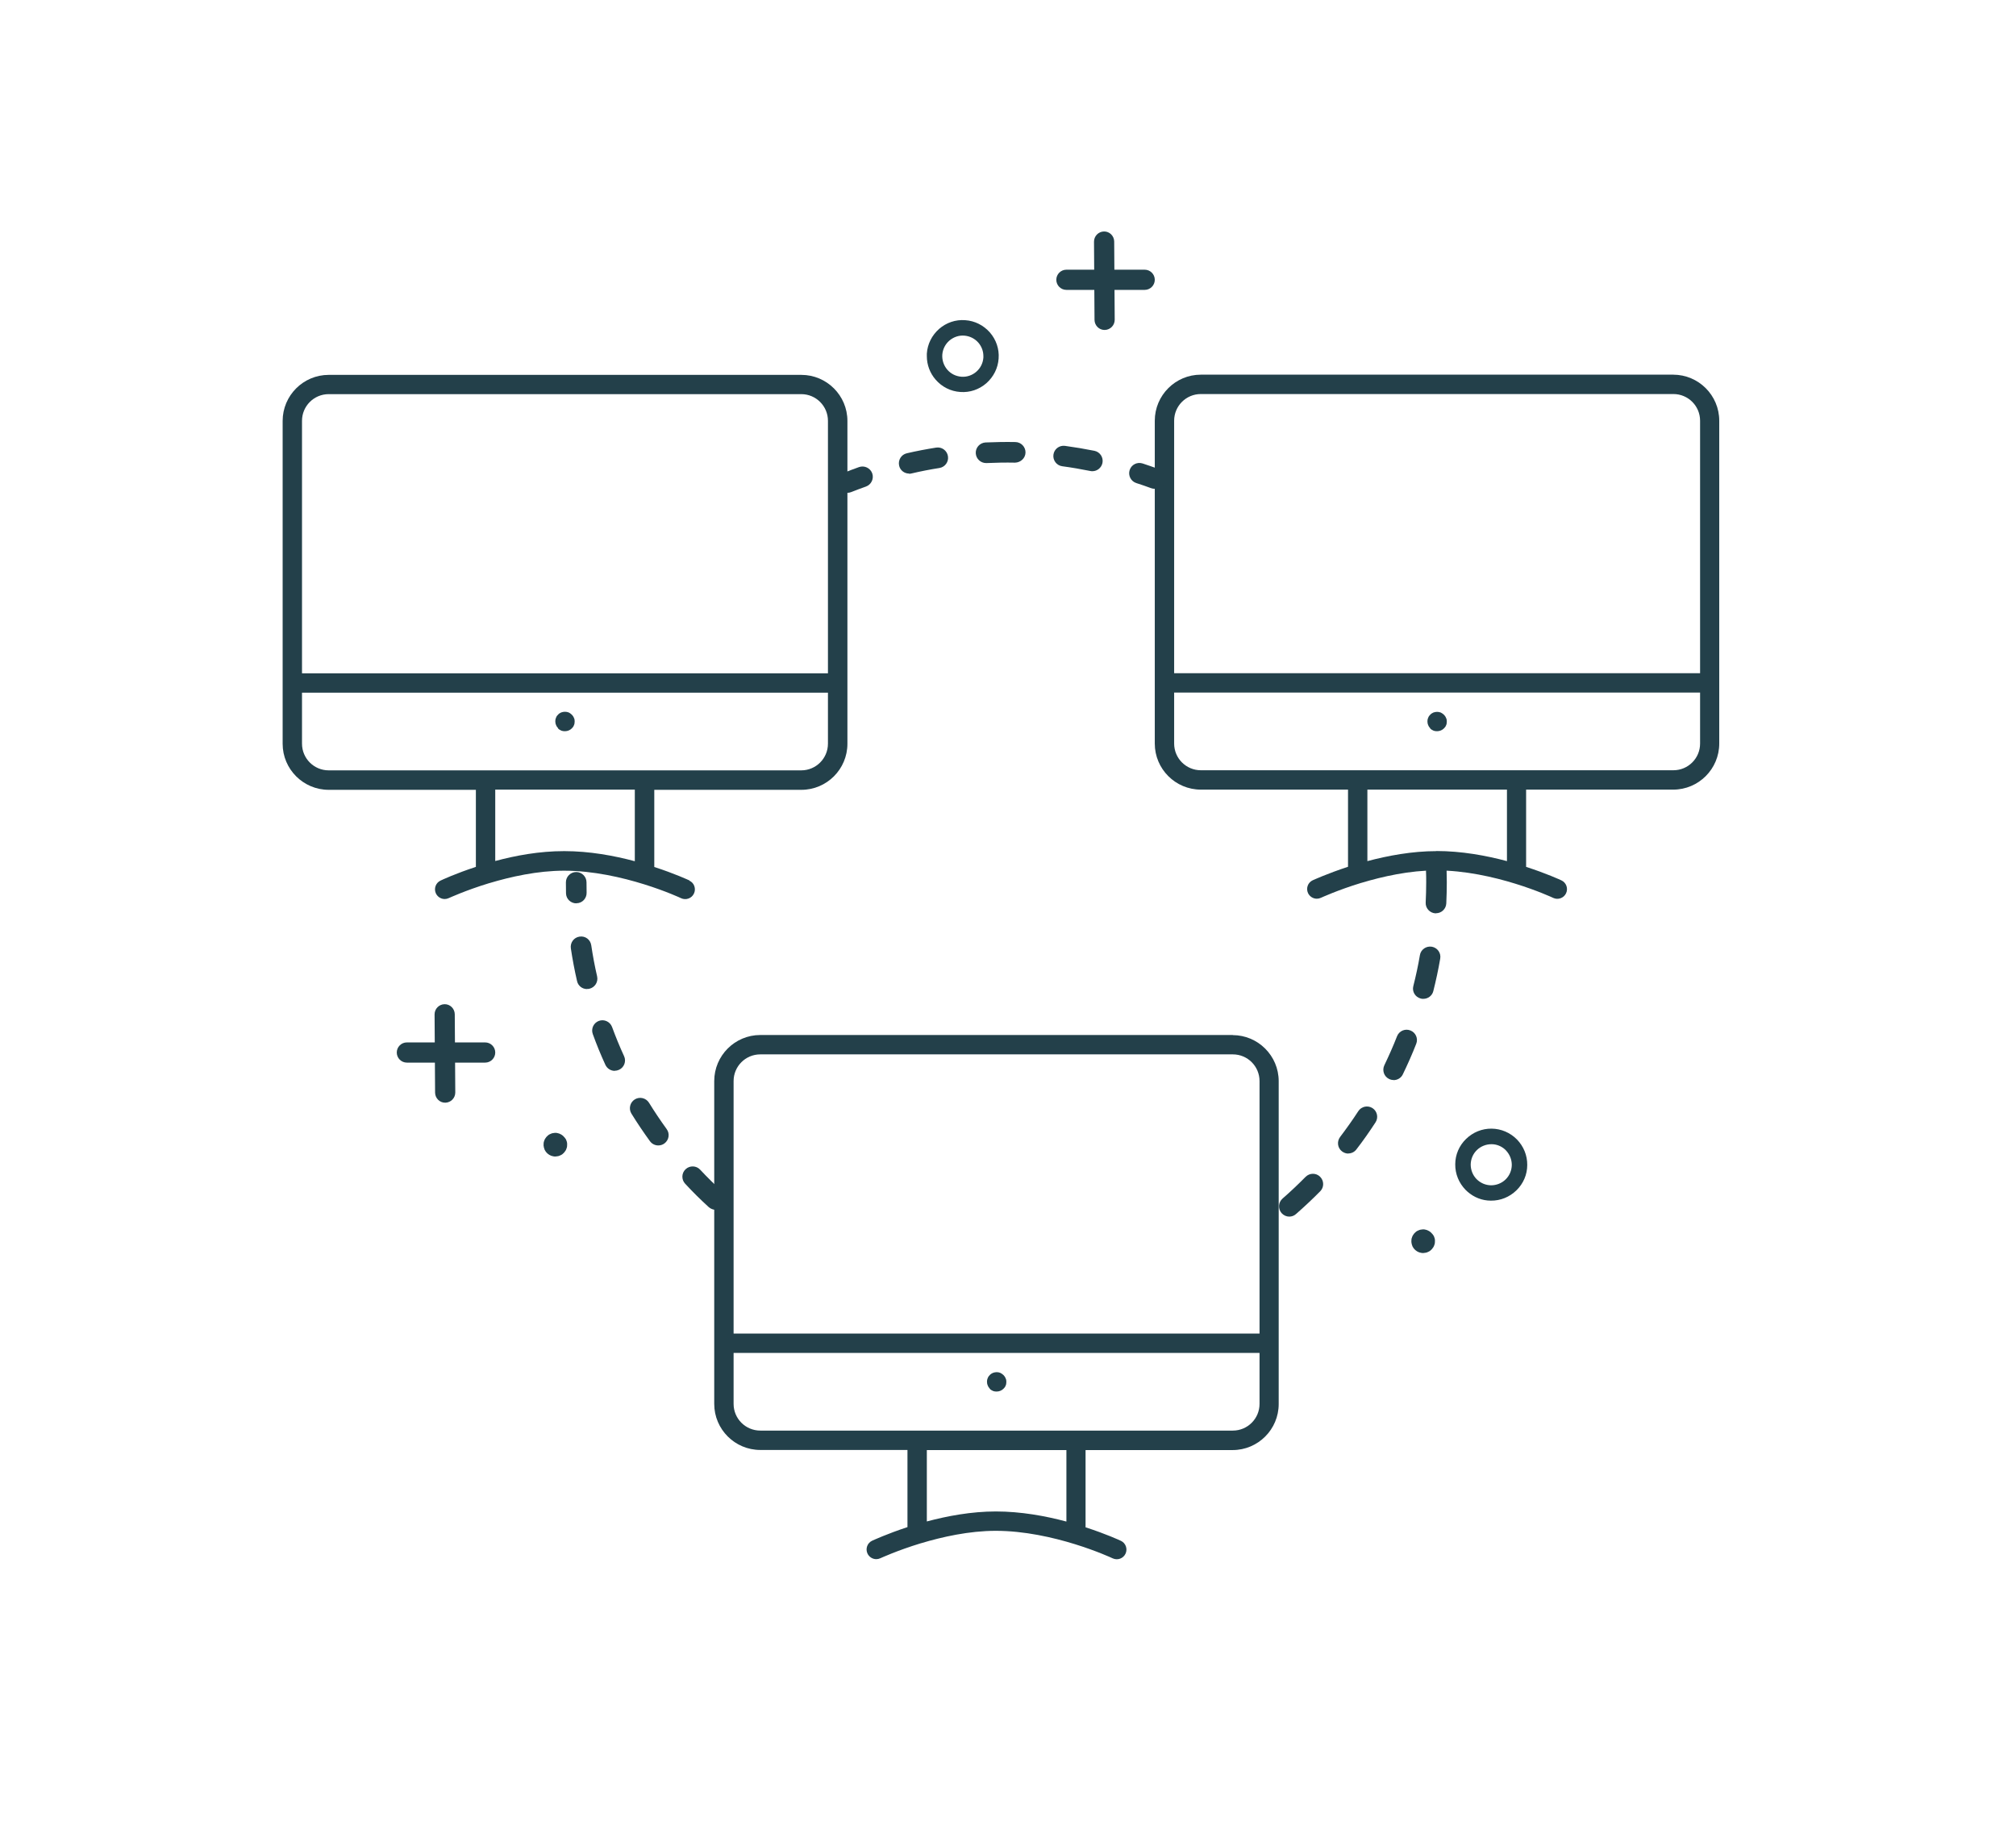<?xml version="1.0" encoding="UTF-8"?> <svg xmlns="http://www.w3.org/2000/svg" id="Calque_2" viewBox="0 0 195.72 178.4"><defs><style>.cls-1{fill:none;}.cls-1,.cls-2{stroke-width:0px;}.cls-2{fill:#23404a;}</style></defs><g id="Calque_1-2"><path class="cls-2" d="m66.94,85.47c-.11-.05-1.44-.67-3.42-1.31v-7.49h14.28c2.47,0,4.47-2.01,4.47-4.47v-31.34c0-2.47-2.01-4.47-4.47-4.47H31.91c-2.47,0-4.47,2.01-4.47,4.47v31.34c0,2.47,2.01,4.47,4.47,4.47h14.29v7.48c-1.98.65-3.31,1.27-3.43,1.33-.47.22-.67.78-.45,1.25.16.33.49.54.85.54.14,0,.27-.03.4-.09.03-.01,1.62-.75,3.92-1.45,0,0,0,0,.01,0,2.06-.62,4.68-1.21,7.27-1.21,5.64,0,11.3,2.64,11.35,2.67.47.22,1.03.02,1.25-.45.11-.23.12-.48.04-.72-.08-.24-.26-.43-.48-.53Zm-5.31-8.81v6.94c-2.02-.54-4.41-.98-6.85-.98s-4.72.43-6.7.96v-6.93h13.55Zm-32.31-9.42h51.06v4.95c0,1.43-1.16,2.59-2.59,2.59H31.91c-1.43,0-2.59-1.16-2.59-2.59v-4.95Zm51.06-1.88H29.32v-24.51c0-1.43,1.16-2.59,2.59-2.59h45.88c1.43,0,2.59,1.16,2.59,2.59v24.51Z"></path><path class="cls-2" d="m54.17,70.7c.09.11.21.17.34.23.11.04.22.05.34.05.25,0,.49-.1.66-.27.07-.07.17-.18.2-.29.06-.11.08-.24.08-.39,0-.1-.01-.24-.07-.34-.05-.14-.14-.25-.21-.32-.1-.1-.22-.17-.3-.21-.23-.09-.49-.09-.73,0-.1.05-.22.11-.29.2-.08.07-.17.18-.2.29-.07.14-.08.28-.08.37,0,.15.03.28.07.35.05.14.14.25.19.3Z"></path><path class="cls-2" d="m162.46,36.37h-45.88c-2.47,0-4.47,2.01-4.47,4.47v31.34c0,2.47,2.01,4.47,4.47,4.47h14.29v7.49c-2.04.67-3.4,1.3-3.43,1.31-.47.22-.67.78-.45,1.25.16.33.49.54.85.54.14,0,.27-.03.4-.09.03-.01,1.62-.75,3.92-1.45,0,0,0,0,.01,0,2.06-.62,4.68-1.21,7.27-1.21,5.57,0,11.12,2.56,11.35,2.67.47.22,1.03.02,1.25-.45.22-.47.02-1.03-.45-1.25-.11-.05-1.44-.67-3.43-1.31v-7.5h14.28c2.47,0,4.47-2.01,4.47-4.47v-31.34c0-2.47-2.01-4.47-4.47-4.47Zm-48.47,30.86h51.06v4.95c0,1.43-1.16,2.59-2.59,2.59h-45.88c-1.43,0-2.59-1.16-2.59-2.59v-4.95Zm51.06-1.88h-51.06v-24.51c0-1.43,1.16-2.59,2.59-2.59h45.88c1.43,0,2.59,1.16,2.59,2.59v24.51Zm-25.6,17.27c-2.35,0-4.7.44-6.7.97v-6.94h13.55v6.94c-2.02-.54-4.42-.98-6.85-.98Z"></path><path class="cls-2" d="m138.84,70.7c.09.11.21.17.34.23.11.04.22.05.34.05.25,0,.49-.1.66-.27.07-.07.17-.18.2-.28.06-.11.08-.24.08-.39,0-.1-.01-.24-.07-.34-.05-.14-.14-.25-.21-.32-.07-.07-.17-.14-.3-.21-.23-.09-.49-.09-.73,0-.1.05-.21.11-.29.2-.07.07-.17.18-.2.29-.07.14-.08.28-.08.37,0,.15.03.28.07.35.05.14.14.25.19.3Z"></path><path class="cls-2" d="m119.69,100.47h-45.88c-2.47,0-4.47,2.01-4.47,4.47v31.34c0,2.47,2.01,4.47,4.47,4.47h14.29v7.49c-1.98.65-3.31,1.27-3.43,1.32-.47.22-.67.78-.45,1.25.16.33.49.54.85.54.14,0,.27-.03.4-.09.03-.01,1.62-.75,3.92-1.45,0,0,0,0,.01,0,2.06-.62,4.68-1.21,7.27-1.21,5.57,0,11.12,2.56,11.35,2.67.47.22,1.03.02,1.25-.45.22-.47.02-1.03-.45-1.25-.11-.05-1.44-.67-3.43-1.31v-7.5h14.28c2.47,0,4.47-2.01,4.47-4.47v-31.34c0-2.47-2.01-4.47-4.47-4.47Zm-48.47,30.86h51.06v4.95c0,1.43-1.16,2.59-2.59,2.59h-45.88c-1.43,0-2.59-1.16-2.59-2.59v-4.95Zm51.06-1.88h-51.06v-24.51c0-1.43,1.16-2.59,2.59-2.59h45.88c1.43,0,2.59,1.16,2.59,2.59v24.51Zm-25.6,17.27c-2.37,0-4.71.44-6.7.97v-6.93h13.55v6.94c-2.02-.54-4.42-.98-6.85-.98Z"></path><path class="cls-2" d="m96.08,134.8c.09.11.21.17.34.23.11.04.22.05.34.05.25,0,.49-.1.66-.27.07-.07.17-.18.2-.28.06-.11.08-.24.08-.39,0-.1-.01-.24-.07-.34-.05-.14-.14-.25-.21-.32-.07-.07-.17-.14-.3-.21-.23-.1-.49-.09-.73,0-.1.05-.21.11-.29.2-.07.07-.17.18-.2.29-.07.14-.08.28-.08.37,0,.15.03.28.07.35.05.14.14.25.19.3Z"></path><path class="cls-2" d="m69.49,117.44c-.24,0-.48-.09-.68-.26-.79-.72-1.56-1.48-2.29-2.27-.38-.4-.36-1.04.04-1.41.4-.38,1.04-.36,1.41.04.7.75,1.43,1.47,2.19,2.16.41.37.43,1.01.06,1.41-.2.22-.47.32-.74.32Zm-5.58-6.25c-.31,0-.61-.14-.81-.41-.63-.87-1.24-1.77-1.8-2.68-.29-.47-.14-1.09.33-1.38.47-.29,1.09-.14,1.38.33.53.86,1.11,1.72,1.71,2.55.33.45.23,1.07-.22,1.4-.18.13-.38.19-.59.19Zm-4.23-7.24c-.38,0-.74-.22-.91-.59-.45-.98-.86-1.98-1.22-2.98-.19-.52.08-1.09.59-1.28.52-.19,1.09.08,1.28.59.35.95.74,1.91,1.17,2.84.23.5,0,1.1-.5,1.32-.13.06-.27.09-.41.09Zm-2.69-7.94c-.46,0-.87-.31-.97-.78-.24-1.04-.44-2.1-.6-3.17-.08-.55.29-1.06.84-1.14.56-.09,1.06.29,1.14.84.15,1.01.34,2.03.57,3.02.12.54-.21,1.07-.75,1.2-.08.02-.15.02-.22.02Zm-1.04-8.32c-.54,0-.99-.43-1-.97,0-.35-.01-.71-.01-1.07,0-.55.45-1,1-1s1,.45,1,1c0,.34,0,.68.01,1.01.01.55-.42,1.01-.97,1.02,0,0-.02,0-.03,0Z"></path><path class="cls-2" d="m125.17,118.1c-.28,0-.55-.12-.75-.34-.36-.42-.32-1.05.09-1.41.77-.67,1.52-1.38,2.24-2.11.39-.39,1.02-.4,1.41-.01.39.39.4,1.02.01,1.41-.75.76-1.54,1.5-2.35,2.21-.19.17-.42.25-.66.25Zm5.73-6.12c-.21,0-.42-.07-.61-.21-.44-.33-.52-.96-.19-1.4.62-.82,1.22-1.66,1.77-2.51.3-.46.92-.59,1.38-.29.46.3.59.92.29,1.38-.58.89-1.2,1.78-1.86,2.63-.2.26-.49.39-.8.39Zm4.4-7.14c-.15,0-.29-.03-.44-.1-.5-.24-.7-.84-.46-1.34.44-.92.86-1.86,1.23-2.81.2-.51.78-.77,1.3-.56.51.2.77.78.56,1.3-.39,1-.83,1.99-1.3,2.96-.17.36-.53.56-.9.56Zm2.88-7.88c-.08,0-.16,0-.25-.03-.54-.14-.86-.68-.72-1.21.25-.99.47-2,.64-3.01.09-.54.61-.9,1.16-.81.54.1.91.61.81,1.16-.18,1.05-.41,2.12-.67,3.15-.11.45-.52.75-.97.75Zm1.23-8.3s-.03,0-.05,0c-.55-.03-.98-.5-.95-1.05.03-.65.05-1.3.05-1.95,0-.37,0-.75-.02-1.12-.02-.55.42-1.01.97-1.03.54-.02,1.01.42,1.03.97.01.39.02.78.02,1.17,0,.69-.02,1.37-.05,2.05-.03.54-.47.95-1,.95Z"></path><path class="cls-2" d="m82.26,47.84c-.4,0-.77-.24-.93-.63-.21-.51.05-1.09.56-1.3.5-.2,1-.39,1.51-.57.52-.18,1.09.09,1.28.61.18.52-.09,1.09-.61,1.28-.48.17-.96.35-1.44.54-.12.05-.25.07-.37.07Z"></path><path class="cls-2" d="m88.26,45.97c-.46,0-.87-.31-.97-.77-.12-.54.21-1.08.75-1.2.94-.22,1.9-.4,2.84-.55.55-.09,1.06.28,1.15.83.09.55-.28,1.06-.83,1.15-.9.14-1.82.32-2.71.53-.08.02-.15.03-.23.03Zm17.79-.23c-.07,0-.13,0-.2-.02-.9-.18-1.82-.34-2.72-.46-.55-.07-.93-.58-.86-1.12.07-.55.57-.93,1.12-.86.95.13,1.91.29,2.86.48.54.11.89.64.78,1.18-.1.47-.51.8-.98.8Zm-10.32-.79c-.53,0-.97-.42-1-.95-.03-.55.4-1.02.95-1.05.96-.04,1.93-.06,2.9-.04.55.01.99.47.98,1.02-.01.55-.48.97-1.02.98-.92-.02-1.85,0-2.76.04-.02,0-.03,0-.05,0Z"></path><path class="cls-2" d="m112.11,47.45c-.12,0-.23-.02-.35-.06-.48-.18-.96-.34-1.45-.5-.52-.17-.81-.74-.64-1.26.17-.53.73-.81,1.26-.64.51.17,1.02.34,1.52.53.52.19.78.77.59,1.28-.15.4-.53.65-.94.65Z"></path><path class="cls-2" d="m47.1,103.15h-7.6c-.54,0-.98-.44-.98-.98s.44-.98.98-.98h7.6c.54,0,.98.44.98.98s-.44.98-.98.98Z"></path><path class="cls-2" d="m44.15,98.45l.05,7.6c0,.54-.43.98-.97.99s-.98-.43-.99-.97l-.05-7.6c0-.54.43-.98.97-.99s.98.43.99.97Z"></path><path class="cls-2" d="m111.13,28.14h-7.6c-.54,0-.98-.44-.98-.98s.44-.98.98-.98h7.6c.54,0,.98.44.98.98s-.44.98-.98.98Z"></path><path class="cls-2" d="m108.17,23.44l.05,7.6c0,.54-.43.98-.97.99s-.98-.43-.99-.97l-.05-7.6c0-.54.43-.98.97-.99s.98.43.99.97Z"></path><path class="cls-2" d="m138.92,119.64c.12.11.21.22.28.34.06.14.11.29.11.43,0,.16,0,.31-.06.44-.04.15-.13.28-.24.41-.09.1-.22.21-.36.26-.13.07-.27.1-.43.11-.15.02-.29-.02-.44-.06-.28-.1-.52-.31-.65-.58-.06-.14-.1-.3-.11-.43,0-.16,0-.31.06-.44.04-.15.13-.28.22-.39.11-.12.23-.23.38-.28.13-.07.27-.1.43-.11.29-.02.59.1.82.3Z"></path><path class="cls-2" d="m54.67,110.27c.12.11.21.22.28.34.06.14.11.29.11.43,0,.16,0,.31-.06.44-.04.15-.13.28-.24.41-.09.1-.22.21-.36.26-.13.07-.27.1-.43.11-.15.02-.29-.02-.44-.06-.28-.1-.52-.31-.65-.58-.06-.14-.1-.3-.11-.43,0-.16,0-.31.06-.44.04-.15.13-.28.22-.39.11-.12.23-.23.38-.28.13-.07.27-.1.43-.11.29-.02.59.1.82.3Z"></path><path class="cls-2" d="m89.98,34.57c0-.08,0-.16,0-.24.06-.93.49-1.78,1.19-2.4.7-.61,1.6-.92,2.53-.85h0c.93.06,1.78.49,2.4,1.19.61.7.92,1.61.85,2.53-.06.93-.49,1.78-1.19,2.4-.7.61-1.6.92-2.53.85-.93-.06-1.78-.49-2.39-1.19-.56-.64-.86-1.45-.86-2.29Zm5.49,0c0-.48-.17-.94-.49-1.31-.35-.4-.84-.64-1.37-.68h0c-.53-.04-1.04.14-1.45.49-.4.35-.64.84-.68,1.37-.03.53.14,1.04.49,1.45.35.4.83.64,1.37.68.53.04,1.05-.14,1.45-.49.4-.35.64-.83.68-1.37,0-.05,0-.09,0-.14Z"></path><path class="cls-2" d="m142.46,115.67c-.06-.05-.12-.11-.18-.17-.65-.67-1.01-1.55-1-2.48,0-.93.38-1.81,1.05-2.46h0c.67-.65,1.55-1.01,2.48-1,.93.01,1.81.39,2.46,1.05.65.67,1.01,1.55,1,2.48,0,.93-.38,1.81-1.05,2.46-.67.65-1.55,1.01-2.48,1-.85,0-1.65-.32-2.28-.88Zm3.64-4.1c-.36-.32-.82-.5-1.3-.5-.53,0-1.04.2-1.42.57h0c-.38.37-.59.87-.6,1.4,0,.53.2,1.04.57,1.42.38.38.87.59,1.4.6.53,0,1.04-.2,1.42-.57.38-.37.59-.87.6-1.4,0-.53-.2-1.03-.57-1.42-.03-.03-.07-.07-.1-.1Z"></path><rect class="cls-1" width="195.72" height="178.4"></rect></g></svg> 